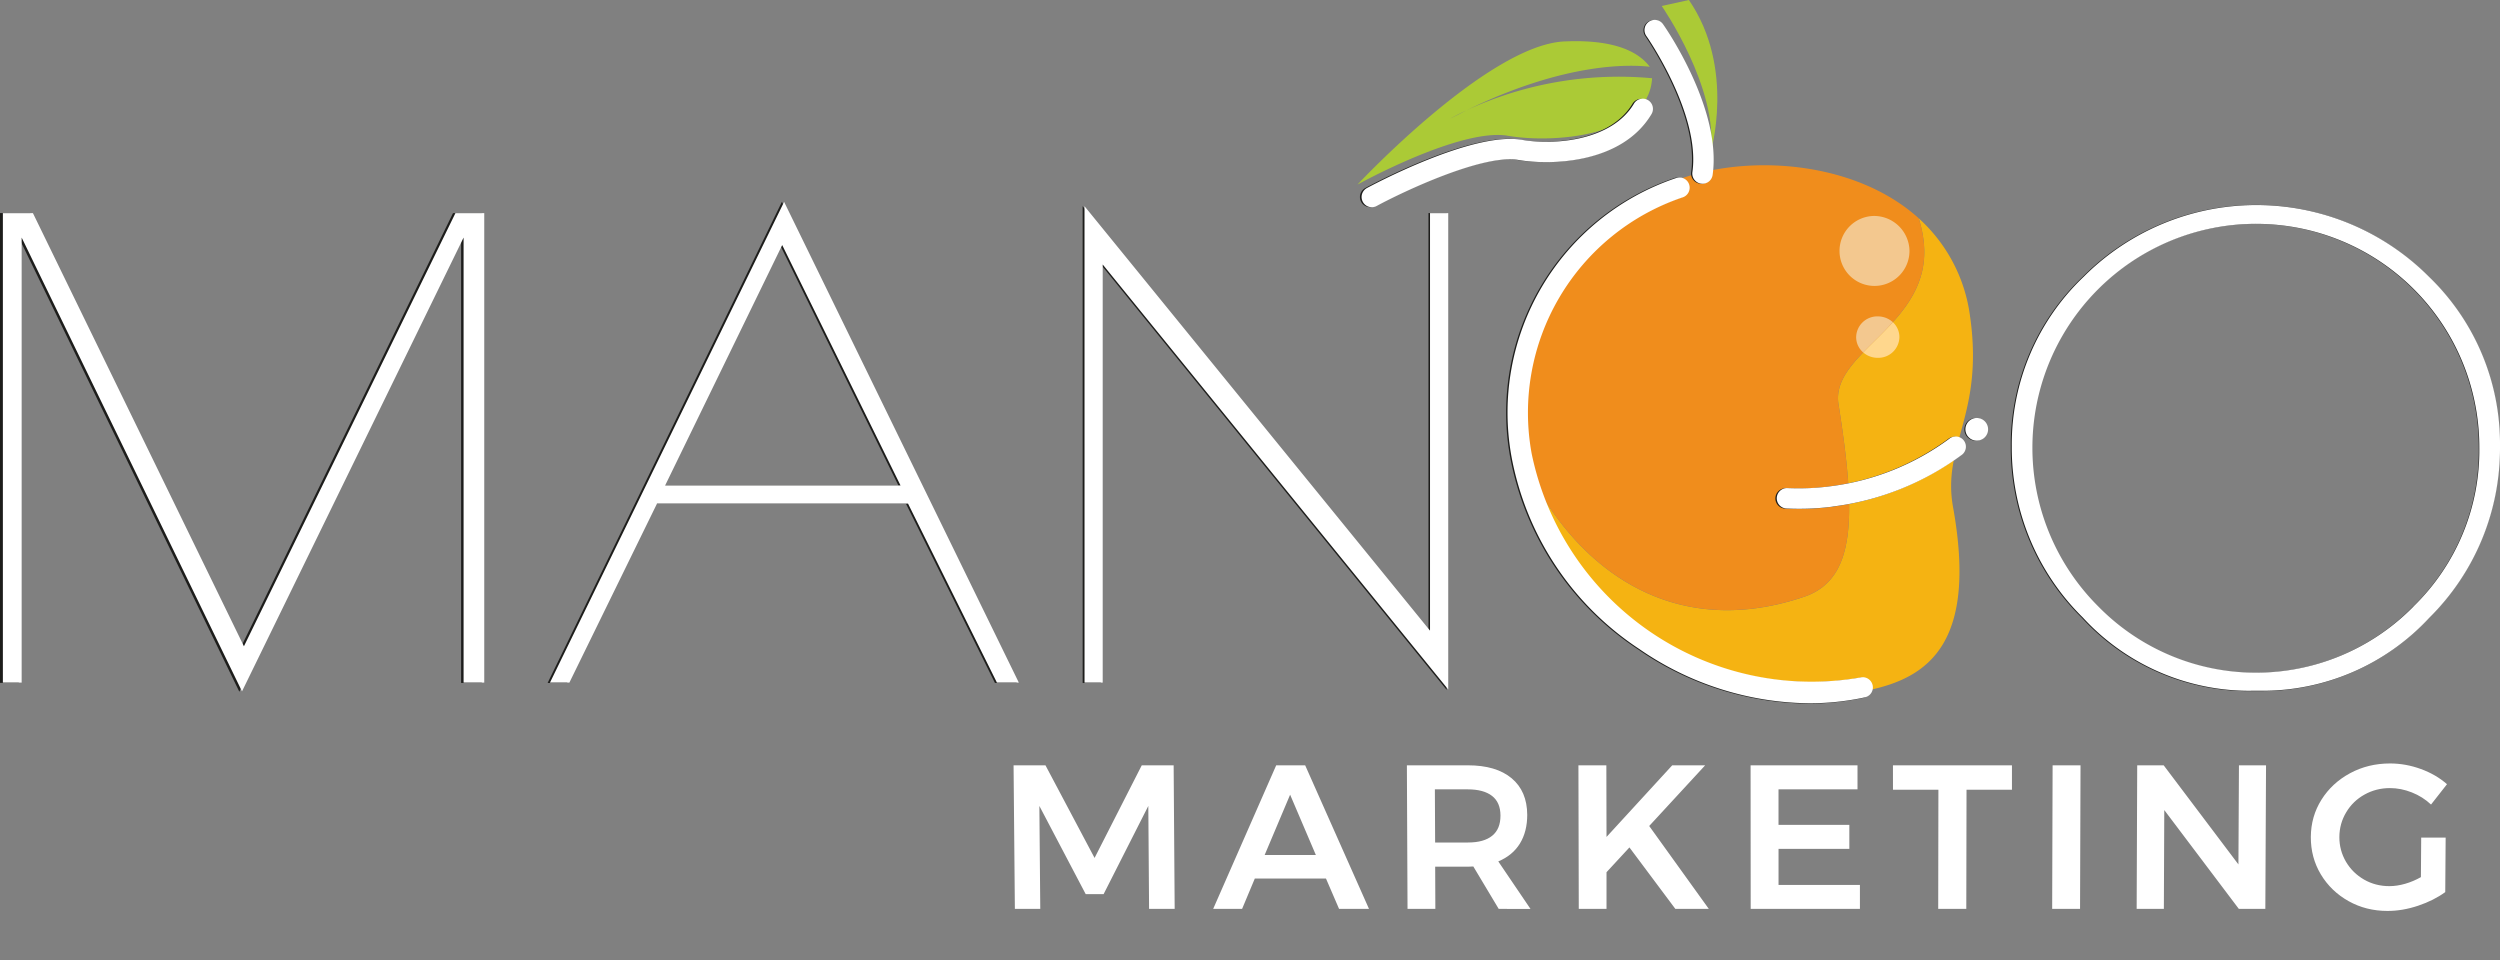 <svg xmlns="http://www.w3.org/2000/svg" width="144.196" height="55.374" viewBox="0 0 144.196 55.374">
  <rect x="0" y="0" width="144.196" height="55.374" fill="#808080" stroke="none"/>
  <g id="Group_2946" data-name="Group 2946" transform="translate(-558 132.254)">
    <g id="Group_2909" data-name="Group 2909" transform="translate(558 -132.254)">
      <g id="Group_2904" data-name="Group 2904" transform="translate(78.298 0)">
        <g id="Group_2903" data-name="Group 2903" transform="translate(9.217 9.534)">
          <path id="Path_3678" data-name="Path 3678" d="M265.791,122.93a9.2,9.2,0,0,0-2.966-5.7,7.055,7.055,0,0,1,.285,1.319c.558,4.805-5.39,6.345-4.912,9.4,1.036,6.531,1.009,10.115-2.017,11.124-8.069,2.71-13.7-2.243-16.244-8.1,1.6,8.672,11.116,15.375,20.067,13.459,3.451-.744,6.186-2.788,4.806-10.513-.664-3.611,1.778-5.31.982-10.991" transform="translate(-239.671 -114.172)" fill="#f5b312"/>
          <path id="Path_3679" data-name="Path 3679" d="M255.927,136.145c3.027-1.009,3.053-4.592,2.017-11.124-.478-3.053,5.469-4.593,4.912-9.4a7.018,7.018,0,0,0-.285-1.319c-3.611-3.264-9.61-3.7-13.627-2.318a13.984,13.984,0,0,0-9.318,15.77c.016.1.039.2.057.294,2.546,5.852,8.175,10.806,16.244,8.095" transform="translate(-239.418 -111.246)" fill="#f08d1c"/>
        </g>
        <path id="Path_3680" data-name="Path 3680" d="M233.329,97.25c3.5-.159,4.539.982,4.911,1.46-1.169-.132-4.885-.265-10.593,2.522-.61.292-.929.478-.929.478.319-.159.637-.318.929-.478a20.893,20.893,0,0,1,10.726-1.859c-.186,3.372-5.708,3.77-8.31,3.319-2.735-.478-8.682,2.814-8.682,2.814s7.54-8.071,11.947-8.257" transform="translate(-221.382 -94.86)" fill="#abca36"/>
        <path id="Path_3681" data-name="Path 3681" d="M277.652,116.964a2.018,2.018,0,1,0,2.071,2.018,2.046,2.046,0,0,0-2.071-2.018" transform="translate(-247.885 -104.508)" fill="#f3c88f"/>
        <path id="Path_3682" data-name="Path 3682" d="M280.172,128.959c-.563.623-1.175,1.189-1.71,1.743a1.274,1.274,0,0,0,.841.31,1.218,1.218,0,0,0,1.247-1.195,1.166,1.166,0,0,0-.378-.859" transform="translate(-249.293 -110.373)" fill="#ffd78d"/>
        <path id="Path_3683" data-name="Path 3683" d="M278.913,128.3a1.219,1.219,0,0,0-1.247,1.195,1.17,1.17,0,0,0,.407.885c.535-.554,1.147-1.12,1.71-1.744a1.277,1.277,0,0,0-.87-.336" transform="translate(-248.904 -110.051)" fill="#f3c88f"/>
        <path id="Path_3684" data-name="Path 3684" d="M255.722,92.933s3.319,4.778,2.814,8.469c0,0,1.46-4.884-1.248-8.814Z" transform="translate(-238.174 -92.588)" fill="#abca36"/>
      </g>
      <g id="Group_2905" data-name="Group 2905" transform="translate(0 1.153)">
        <path id="Path_3685" data-name="Path 3685" d="M182.116,119.112a.655.655,0,1,0-.655-.655.655.655,0,0,0,.655.655m15.826,14.44h.542a13.121,13.121,0,0,0,9.758-4.21,13.758,13.758,0,0,0,4.084-9.9,13.4,13.4,0,0,0-4.12-9.811,14.068,14.068,0,0,0-19.913.018,13.36,13.36,0,0,0-4.155,9.794,13.74,13.74,0,0,0,4.1,9.883,13.07,13.07,0,0,0,9.7,4.229m9.4-4.879a12.739,12.739,0,0,1-18.214,0,12.933,12.933,0,0,1,0-18.3,12.892,12.892,0,0,1,22.008,9.143,12.559,12.559,0,0,1-3.794,9.161m-59.868-23.11c1.585-.858,6.146-3.007,8.182-2.658,1.909.329,5.969.2,7.672-2.625a.589.589,0,1,0-1.009-.609c-1.275,2.117-4.565,2.4-6.464,2.072-2.856-.493-8.7,2.65-8.944,2.784a.589.589,0,1,0,.562,1.036m19.4-1.788c.54-3.788-2.707-8.483-2.845-8.681a.589.589,0,0,0-.966.675c.032.045,3.12,4.507,2.645,7.839a.589.589,0,0,0,.5.667l.084.006a.59.59,0,0,0,.583-.506m8.768,30.164a.589.589,0,1,0-.249-1.152A16.5,16.5,0,0,1,156.42,119.84a13.12,13.12,0,0,1,8.707-14.767.589.589,0,1,0-.381-1.115,14.283,14.283,0,0,0-9.488,16.07,17,17,0,0,0,7.382,11.117,17.519,17.519,0,0,0,9.812,3.13,15.1,15.1,0,0,0,3.189-.336m-1.848-11.019a15.837,15.837,0,0,0,7.448-2.972.589.589,0,1,0-.707-.942,14.655,14.655,0,0,1-6.894,2.745,13.894,13.894,0,0,1-2.462.1.589.589,0,1,0-.056,1.177q.378.018.752.018a14.776,14.776,0,0,0,1.919-.123M99.745,133.082h1.12l5.06-10.336h14.491l5.132,10.336h1.265L113.26,105.328Zm13.407-25.261,6.83,13.877H106.394Zm17.454,25.261h1.049v-24.14L151.6,133.479v-27.5h-1.048v24.1l-19.948-24.5Zm-36.318-27.1L82.073,130.986,69.894,105.978H68.16v27.1h1.084V107.387l12.72,26.2,12.793-26.2v25.695H95.95v-27.1Z" transform="translate(-68.16 -94.843)" fill="#1d1d1b"/>
      </g>
      <g id="Group_2906" data-name="Group 2906" transform="translate(0.166 1.17)">
        <path id="Path_3692" data-name="Path 3692" d="M182.335,119.123a.654.654,0,1,0-.654-.654.654.654,0,0,0,.654.654m15.81,14.426h.542a13.111,13.111,0,0,0,9.749-4.206,13.747,13.747,0,0,0,4.079-9.893,13.382,13.382,0,0,0-4.116-9.8,14.056,14.056,0,0,0-19.893.018,13.348,13.348,0,0,0-4.151,9.784,13.731,13.731,0,0,0,4.1,9.874,13.059,13.059,0,0,0,9.693,4.225m9.388-4.874a12.729,12.729,0,0,1-18.2,0,12.921,12.921,0,0,1,0-18.287,12.88,12.88,0,0,1,21.987,9.134,12.549,12.549,0,0,1-3.79,9.152m-59.812-23.088c1.584-.857,6.141-3,8.175-2.656,1.908.328,5.963.2,7.666-2.622a.589.589,0,1,0-1.008-.608c-1.274,2.115-4.561,2.4-6.457,2.07-2.854-.493-8.689,2.648-8.936,2.781a.589.589,0,0,0,.281,1.106.581.581,0,0,0,.28-.071M167.1,103.8c.54-3.785-2.7-8.475-2.843-8.673a.589.589,0,1,0-.964.675c.031.044,3.116,4.5,2.641,7.831a.589.589,0,0,0,.5.666l.084.006a.589.589,0,0,0,.582-.505m8.76,30.135a.589.589,0,1,0-.248-1.151,16.481,16.481,0,0,1-18.953-12.934,13.107,13.107,0,0,1,8.7-14.754.589.589,0,1,0-.381-1.114,14.27,14.27,0,0,0-9.48,16.055,16.985,16.985,0,0,0,7.375,11.106,17.5,17.5,0,0,0,9.8,3.127,15.067,15.067,0,0,0,3.186-.336m-1.846-11.009a15.818,15.818,0,0,0,7.441-2.968.589.589,0,1,0-.707-.941,14.647,14.647,0,0,1-6.888,2.743,13.96,13.96,0,0,1-2.46.1.589.589,0,0,0-.057,1.176q.378.018.752.018a14.665,14.665,0,0,0,1.918-.123M100.04,133.079h1.12l5.054-10.326h14.478l5.128,10.326h1.263l-13.538-27.728Zm13.395-25.237,6.824,13.864H106.683Zm17.438,25.237h1.048V108.962l19.93,24.514V106H150.8v24.081L130.872,105.6ZM94.588,106l-12.2,24.984L70.218,106H68.485v27.078h1.083V107.41l12.709,26.175L95.058,107.41v25.67h1.192V106Z" transform="translate(-68.485 -94.877)" fill="#fff"/>
      </g>
    </g>
    <path id="Marketing" d="M1.9,3.557H3.74L6.572,8.9,9.294,3.557h1.839l.059,8.281H9.716L9.672,5.9,7.093,10.988H6.061L3.388,5.9l.052,5.936H1.975Zm18.774,8.281-.754-1.749H15.814l-.733,1.749H13.413l3.635-8.281h1.671L22.4,11.838ZM16.382,8.73h2.954L17.851,5.251Zm13.5,3.108L28.418,9.392q-.1.012-.3.012h-1.9l.01,2.434H24.623l-.037-8.281H28.1q1.635,0,2.527.746t.9,2.108q0,.97-.421,1.656T29.858,9.1l1.858,2.741ZM26.215,8.009h1.9q.913,0,1.392-.39t.477-1.16q0-.758-.485-1.136t-1.4-.379H26.2ZM42,11.838H40.07L37.422,8.293,36.1,9.723l0,2.115H34.5L34.48,3.557h1.611L36.1,7.689l3.79-4.132h1.9l-3.228,3.5ZM44.41,3.557h6.167V4.943H46.021V6.991h4.085V8.375H46.022v2.081h4.694v1.382h-6.3Zm8.211,0h6.864l0,1.41h-2.62l-.013,6.871h-1.62l.011-6.871h-2.62Zm9.209,0H63.44l-.027,8.281H61.805Zm10.748,0H74.14L74.1,11.838H72.571l-4.3-5.7-.024,5.7H66.678l.032-8.281h1.527l4.311,5.717ZM83.09,7.725H84.5l-.023,3.145q-.664.484-1.566.786t-1.766.3q-1.236,0-2.247-.567T77.3,9.847q-.583-.975-.576-2.158t.613-2.148q.607-.965,1.65-1.528t2.306-.563q.9,0,1.777.32t1.508.877L83.657,5.82q-.477-.45-1.107-.7t-1.266-.249q-.793,0-1.463.373T78.763,6.269q-.389.651-.393,1.42t.381,1.431q.386.65,1.044,1.028t1.462.378q.432,0,.907-.136t.909-.384Z" transform="translate(614.561 -91.669)" fill="#fff"/>
  </g>
</svg>
